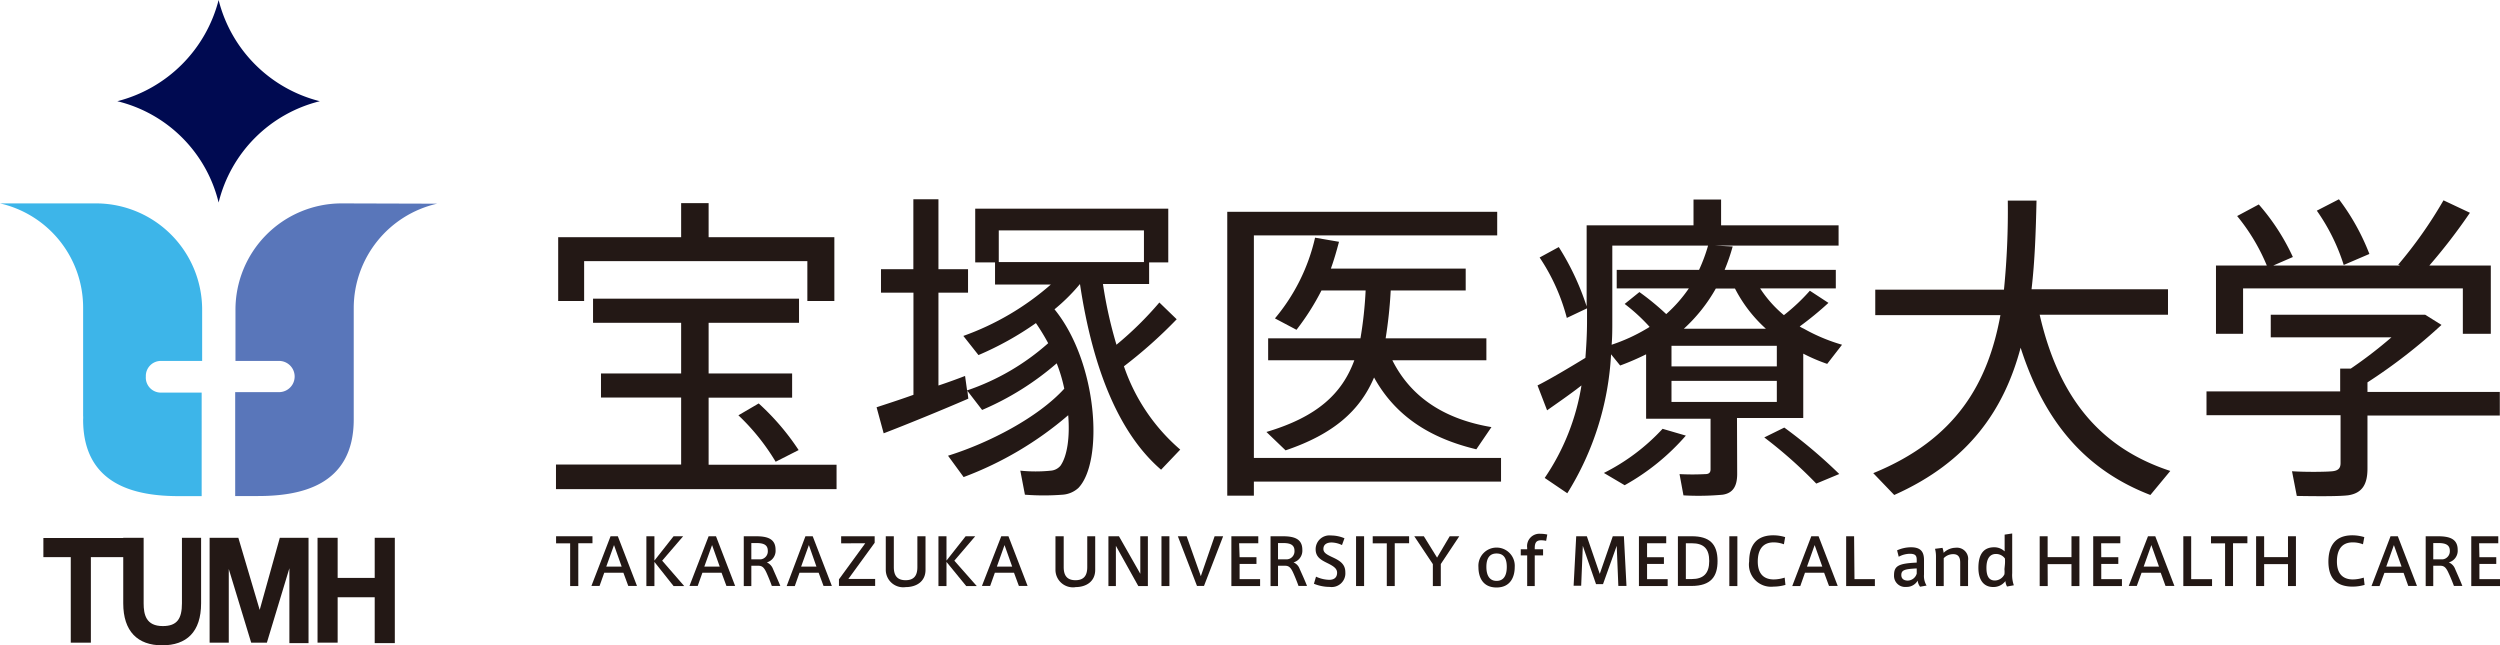 <svg xmlns="http://www.w3.org/2000/svg" viewBox="0 0 261.07 67.36"><defs><style>.cls-1{fill:#231815;}.cls-2{fill:#000a51;}.cls-3{fill:#5976ba;}.cls-4{fill:#3db5e9;}</style></defs><g id="レイヤー_2" data-name="レイヤー 2"><g id="レイヤー_1-2" data-name="レイヤー 1"><path class="cls-1" d="M59.54,61.2V56.74H58.07V56h3.8v.73H60.39V61.2Z"/><path class="cls-1" d="M63.76,56h.76l2,5.19h-.91l-.51-1.38h-2l-.49,1.38h-.85Zm1.16,3.17-.8-2.25-.81,2.25Z"/><path class="cls-1" d="M71.45,61.2H70.34l-2-2.52V61.2h-.84V56h.84v2.54l2-2.54h1l-2.19,2.55Z"/><path class="cls-1" d="M74,56h.77l2,5.19h-.91l-.51-1.38h-2l-.49,1.38H72Zm1.16,3.17-.8-2.25-.81,2.25Z"/><path class="cls-1" d="M80.08,59.89c-.26-.59-.46-.81-.88-.81h-.74V61.2h-.79V56h1.25c1.15,0,2.07.22,2.07,1.41a1.26,1.26,0,0,1-.91,1.32,1.23,1.23,0,0,1,.64.68c.18.42.56,1.26.77,1.78H80.6C80.48,60.84,80.26,60.29,80.08,59.89Zm.1-2.38c0-.64-.49-.8-1.18-.8h-.54v1.7h1A.84.84,0,0,0,80.18,57.51Z"/><path class="cls-1" d="M84.11,56h.76l2,5.19H86l-.51-1.38h-2L83,61.2h-.85Zm1.15,3.17-.79-2.25-.81,2.25Z"/><path class="cls-1" d="M87.84,56.74V56h3.5v.68l-2.75,3.78h2.8v.73H87.61v-.69l2.75-3.77Z"/><path class="cls-1" d="M94.5,61.32a1.82,1.82,0,0,1-2-1.8V56h.84v3.22c0,.78.27,1.37,1.23,1.37s1.23-.59,1.23-1.37V56h.85v3.51c0,1.18-.9,1.8-2.09,1.8Z"/><path class="cls-1" d="M102,61.2h-1.1l-2.06-2.52V61.2H98V56h.84v2.54l2-2.54h1l-2.18,2.55Z"/><path class="cls-1" d="M104.56,56h.75l2,5.19h-.91l-.51-1.38h-2l-.49,1.38h-.86Zm1.14,3.17-.8-2.25-.8,2.25Z"/><path class="cls-1" d="M112.29,61.32a1.83,1.83,0,0,1-2.07-1.8V56h.86v3.22c0,.78.27,1.37,1.23,1.37s1.23-.59,1.23-1.37V56h.83v3.51c0,1.18-.89,1.8-2.08,1.8Z"/><path class="cls-1" d="M116.53,61.2h-.78V56h1.1l2.23,3.92V56h.79V61.2h-1L116.53,57Z"/><path class="cls-1" d="M122.12,61.2h-.83V56h.83Z"/><path class="cls-1" d="M126.84,56h.89l-2,5.19H125L123,56h.92l1.48,4.17Z"/><path class="cls-1" d="M129.45,58.19h1.76v.7h-1.76v1.59h2.14v.72h-3V56h2.81v.73h-2Z"/><path class="cls-1" d="M135.08,59.89c-.26-.59-.46-.81-.88-.81h-.74V61.2h-.78V56h1.25c1.14,0,2.07.22,2.07,1.41a1.27,1.27,0,0,1-.92,1.32,1.16,1.16,0,0,1,.64.68c.19.42.57,1.26.77,1.78h-.89C135.48,60.84,135.26,60.29,135.08,59.89Zm.1-2.38c0-.64-.49-.8-1.17-.8h-.55v1.7h.95A.84.84,0,0,0,135.18,57.51Z"/><path class="cls-1" d="M140.14,56.92a2.65,2.65,0,0,0-1.08-.27c-.37,0-.86.12-.86.68,0,.4.38.59.88.83.78.36,1.41.7,1.41,1.6a1.43,1.43,0,0,1-1.63,1.53,4.36,4.36,0,0,1-1.65-.33l.22-.74a3.5,3.5,0,0,0,1.39.33c.39,0,.81-.16.81-.74,0-.42-.33-.67-1-1s-1.24-.63-1.24-1.45A1.44,1.44,0,0,1,139,55.92a3.58,3.58,0,0,1,1.4.29Z"/><path class="cls-1" d="M142.45,61.2h-.84V56h.84Z"/><path class="cls-1" d="M144.82,61.2V56.74h-1.47V56h3.8v.73h-1.5V61.2Z"/><path class="cls-1" d="M147.69,56h1l1.38,2.23L151.39,56h1l-1.93,2.9V61.2h-.83V58.91Z"/><path class="cls-1" d="M158.18,59.22c0,1-.43,2.13-1.9,2.13s-1.89-1.12-1.89-2.13a1.9,1.9,0,1,1,3.79,0Zm-1.89,1.44c.67,0,1.06-.47,1.06-1.46s-.39-1.4-1.07-1.4-1.06.44-1.06,1.4.38,1.46,1.06,1.46Z"/><path class="cls-1" d="M158.81,58v-.64h.67v-.16a1.29,1.29,0,0,1,1.36-1.46,3.5,3.5,0,0,1,.74.08l-.12.66a2.31,2.31,0,0,0-.52-.06c-.49,0-.67.24-.67.81v.13h.87V58h-.87V61.2h-.79V58Z"/><path class="cls-1" d="M167.4,61h-.73l-1.38-4-.17,4.17h-.79L164.6,56h1.11l1.35,3.93L168.42,56h1.16l.27,5.19H169L168.83,57Z"/><path class="cls-1" d="M172,58.19h1.76v.7H172v1.59h2.15v.72h-3V56H174v.73h-2Z"/><path class="cls-1" d="M176.67,56c1.82,0,2.69.77,2.69,2.59,0,1.58-.65,2.6-2.73,2.6h-1.41V56Zm1.82,2.58c0-1.24-.53-1.85-1.83-1.85h-.61v3.74h.61c1.25,0,1.83-.61,1.83-1.88Z"/><path class="cls-1" d="M181.43,61.2h-.84V56h.84Z"/><path class="cls-1" d="M182.66,58.67c0-1.42.52-2.77,2.53-2.77a4.29,4.29,0,0,1,1.23.19l-.13.75a3,3,0,0,0-1.07-.2c-1.19,0-1.66.83-1.66,2s.53,1.87,1.68,1.87a3.93,3.93,0,0,0,1.13-.19l.08.76a4.61,4.61,0,0,1-1.25.18,2.31,2.31,0,0,1-2.54-2.63Z"/><path class="cls-1" d="M189.15,56h.76l2,5.19H191l-.51-1.38h-2L188,61.2h-.84Zm1.15,3.17-.8-2.25-.8,2.25Z"/><path class="cls-1" d="M193.66,60.48h2.13v.72h-3V56h.83Z"/><path class="cls-1" d="M201.19,61.15l-.68.12a1.25,1.25,0,0,1-.25-.64,1.32,1.32,0,0,1-1.19.66,1.16,1.16,0,0,1-1.28-1.22c0-1,.51-1.23,2.37-1.32v-.26c0-.4-.08-.66-.71-.66a2.5,2.5,0,0,0-1.17.31l-.17-.67a3.6,3.6,0,0,1,1.44-.32c1,0,1.37.44,1.37,1.33V60A1.91,1.91,0,0,0,201.19,61.15Zm-2.64-1.1c0,.48.4.58.67.58a1,1,0,0,0,.94-.73v-.54C198.93,59.42,198.55,59.52,198.55,60.05Z"/><path class="cls-1" d="M202.85,57.21a2.44,2.44,0,0,1,.12.52,1.83,1.83,0,0,1,1.26-.53,1.17,1.17,0,0,1,1.29,1.34V61.2h-.82V58.74c0-.5-.17-.87-.72-.87a1.35,1.35,0,0,0-1,.42V61.2h-.81V58.13a3.07,3.07,0,0,0-.1-.82Z"/><path class="cls-1" d="M208.14,61.3c-1,0-1.54-.75-1.54-2s.42-2.15,1.65-2.15a1.57,1.57,0,0,1,1.09.43V55.83l.79-.12v4.15a3.24,3.24,0,0,0,.17,1.26l-.71.13a1.45,1.45,0,0,1-.17-.57,1.54,1.54,0,0,1-1.27.62Zm1.23-2.37a3.74,3.74,0,0,0,0-.61,1.15,1.15,0,0,0-.93-.47c-.73,0-1,.62-1,1.45s.24,1.32.88,1.32a1.12,1.12,0,0,0,1-.65,2.66,2.66,0,0,0,0-.53Z"/><path class="cls-1" d="M213.84,61.2H213V56h.83v2.18h2.49V56h.83V61.2h-.83V58.91h-2.49Z"/><path class="cls-1" d="M219.43,58.19h1.78v.7h-1.78v1.59h2.16v.72h-3V56h2.83v.73h-2Z"/><path class="cls-1" d="M224.31,56h.76l2,5.19h-.93l-.5-1.38h-2l-.5,1.38h-.84Zm1.15,3.17-.8-2.25-.8,2.25Z"/><path class="cls-1" d="M228.82,60.48H231v.72H228V56h.82Z"/><path class="cls-1" d="M232.36,61.2V56.74h-1.47V56h3.8v.73h-1.5V61.2Z"/><path class="cls-1" d="M236.44,61.2h-.84V56h.84v2.18h2.49V56h.83V61.2h-.83V58.91h-2.49Z"/><path class="cls-1" d="M243.15,58.67c0-1.42.52-2.77,2.51-2.77a4.43,4.43,0,0,1,1.24.19l-.14.75a2.87,2.87,0,0,0-1.07-.2c-1.19,0-1.65.83-1.65,2s.53,1.87,1.67,1.87a3.93,3.93,0,0,0,1.13-.19l.09.76a4.61,4.61,0,0,1-1.25.18c-2,0-2.53-1.23-2.53-2.63Z"/><path class="cls-1" d="M249.64,56h.76l2,5.19h-.91L251,59.82h-2l-.51,1.38h-.84Zm1.15,3.17-.8-2.25-.8,2.25Z"/><path class="cls-1" d="M255.72,59.89c-.26-.59-.46-.81-.88-.81h-.74V61.2h-.79V56h1.25c1.15,0,2.09.22,2.09,1.41a1.26,1.26,0,0,1-.93,1.32,1.19,1.19,0,0,1,.66.68c.18.42.56,1.26.76,1.78h-.88C256.13,60.84,255.91,60.29,255.72,59.89Zm.11-2.38c0-.64-.5-.8-1.19-.8h-.54v1.7h1A.85.85,0,0,0,255.83,57.51Z"/><path class="cls-1" d="M258.92,58.19h1.76v.7h-1.76v1.59h2.15v.72h-3V56h2.82v.73h-2Z"/><path class="cls-2" d="M22.83,0A14.55,14.55,0,0,0,33.4,10.57,14.44,14.44,0,0,0,22.83,21.15,14.38,14.38,0,0,0,12.25,10.57,14.66,14.66,0,0,0,22.83,0Z"/><path class="cls-3" d="M35.59,21.24h0a11.1,11.1,0,0,0-11,11.14v5.31h4.55a1.63,1.63,0,0,1,0,3.26H24.56V51.8h2.38c4.3,0,10-1,10-8,0-.14,0-.26,0-.4V32.15a11.19,11.19,0,0,1,8.71-10.88v0Z"/><path class="cls-4" d="M15.23,39.32a1.57,1.57,0,0,1,1.56-1.63h4.32V32.38a11.1,11.1,0,0,0-11-11.14H0v0A11.16,11.16,0,0,1,8.68,32.15V43.41a2.68,2.68,0,0,1,0,.4c0,7,5.72,8,10,8h2.38V41H16.79A1.57,1.57,0,0,1,15.23,39.32Z"/><path class="cls-1" d="M7.39,58.18H4.53v-2h8.61v2H9.49v8.93H7.39Z"/><path class="cls-1" d="M21,63c0,3-1.52,4.39-4.07,4.39S12.87,65.94,12.87,63V56.16H15V63c0,1.2.26,2.38,2,2.38,1.49,0,2-.76,2-2.38V56.16H21Z"/><path class="cls-1" d="M21.89,56.16h3l2.23,7.53h0l2.1-7.53h3v11h-2V59.34h0l-2.35,7.77H26.23l-2.34-7.69h0v7.69h-2Z"/><path class="cls-1" d="M33.16,56.16h2.1v4.19h3.87V56.16h2.1v11h-2.1V62.37H35.26v4.74h-2.1Z"/><path class="cls-1" d="M71.13,48.51v-7H62.76V39h8.37V33.71h-9.2V31.19H83.44v2.52H74V39h8.72v2.53H74v7H87.36v2.55H58.06V48.51Zm0-23.74V21.21H74v3.56H87.13v6.66H84.31V27.27H61v4.16H58.29V24.77Zm8.1,17.36A25.39,25.39,0,0,1,83.4,47L81,48.22a22.67,22.67,0,0,0-3.89-4.85Z"/><path class="cls-1" d="M100.63,49.82,99,47.59c4.3-1.34,9.41-4,12.14-7a16.35,16.35,0,0,0-.79-2.65,29.6,29.6,0,0,1-7.79,4.87l-1.54-2,.1.82c-2.62,1.14-6.56,2.75-8.84,3.62l-.74-2.72c1-.33,2.38-.77,3.85-1.3V30.56H92V28.11h3.38v-7.3H98v7.3h3.09v2.45H98v9.7c1-.33,2-.7,2.78-1l.21,1.51a24.64,24.64,0,0,0,8.47-4.93,23.12,23.12,0,0,0-1.28-2.1,32.69,32.69,0,0,1-6,3.34l-1.58-2a28.25,28.25,0,0,0,9.14-5.37h-5.83V27.4h-2.07V21.79H122V27.4h-2v2.26h-4.82A45.28,45.28,0,0,0,116.59,36a35.49,35.49,0,0,0,4.48-4.41l1.81,1.75a48.63,48.63,0,0,1-5.51,4.91,19.91,19.91,0,0,0,5.88,8.7l-2,2.1c-4.24-3.64-7.09-10.2-8.47-19.39h0a19.54,19.54,0,0,1-2.66,2.64c4.54,5.58,5.14,15.9,2.49,18.66a2.74,2.74,0,0,1-1.64.7,25.61,25.61,0,0,1-3.94,0l-.48-2.51a15.63,15.63,0,0,0,3.19,0,1.47,1.47,0,0,0,1-.51c.71-1,1-3,.81-5.28A36.11,36.11,0,0,1,100.63,49.82Zm18.83-22.45V24.06H104.3v3.31Z"/><path class="cls-1" d="M156.75,47.82v2.47H130.94v1.47h-2.78V22.12h28.19v2.46H130.94V47.82Zm-1-3.22-1.58,2.32c-4.63-1.11-8.37-3.32-10.68-7.5-1.48,3.48-4.25,5.92-9.24,7.61l-2-1.92c5.31-1.58,7.9-4,9.18-7.49h-9V35.33h9.64a41.36,41.36,0,0,0,.54-5H138a25.68,25.68,0,0,1-2.61,4.11l-2.25-1.19a20,20,0,0,0,4.19-8.43l2.5.43c-.25.94-.52,1.89-.85,2.8h14.08v2.28h-7.83a47.9,47.9,0,0,1-.53,5h10.52v2.29h-9.82C147.45,41.72,151.17,43.83,155.74,44.6Z"/><path class="cls-1" d="M181.41,49.49c0,1.23-.4,2-1.51,2.17a27.63,27.63,0,0,1-4.1.07l-.41-2.22a25.8,25.8,0,0,0,2.7,0c.38,0,.54-.17.54-.5V43.73H171.9V37a27.25,27.25,0,0,1-2.71,1.17L168.24,37a30.4,30.4,0,0,1-4.57,14.51l-2.36-1.6a23.82,23.82,0,0,0,3.84-9.66c-1.28,1-2.65,1.93-3.59,2.6l-1-2.6c1.26-.63,3.3-1.84,5-2.88.1-1.27.17-2.55.17-3.84V32.2l-2.11,1a20.72,20.72,0,0,0-2.84-6.31l2-1.09A27.16,27.16,0,0,1,165.69,32V23.53h11.16V20.84h2.88v2.69H192v2.12H179.13l1.81.09a20.71,20.71,0,0,1-.84,2.44h11.61v1.94h-7.9a12.39,12.39,0,0,0,2.48,2.79A20.3,20.3,0,0,0,189,30.36l1.94,1.27a34.22,34.22,0,0,1-3,2.46,2.33,2.33,0,0,0,.42.23v0a18.74,18.74,0,0,0,4,1.68l-1.55,2a18.25,18.25,0,0,1-2.5-1.07v6.72h-6.92Zm-5.36-4a23.74,23.74,0,0,1-6.39,5.18l-2.17-1.28a21.37,21.37,0,0,0,6.13-4.61Zm-3.78-11.35a18.8,18.8,0,0,0-2.61-2.4l1.54-1.24A27.16,27.16,0,0,1,174,32.8a14.69,14.69,0,0,0,2.36-2.68h-7.53V28.18h8.6a17.24,17.24,0,0,0,.94-2.53h-10v7.89c0,.82,0,1.66-.07,2.46a18.18,18.18,0,0,0,3.6-1.64v0A3.15,3.15,0,0,0,172.27,34.13Zm2.28,4.12h11V36.11h-11Zm0,3.71h11v-2.2h-11Zm9.86-7.64a14.63,14.63,0,0,1-3.23-4.2h-2a16.87,16.87,0,0,1-3.34,4.2Zm1.92,10.32a52.63,52.63,0,0,1,5.74,4.85l-2.4,1a47,47,0,0,0-5.43-4.82Z"/><path class="cls-1" d="M226.64,49.18l-2.08,2.51c-6.59-2.54-11-7.42-13.55-15.38-1.71,6.42-5.37,11.89-13.2,15.38l-2.19-2.28c8.74-3.57,12-9.51,13.28-16.5H195.83V30.25h13.44a83,83,0,0,0,.4-9.3l3,0c-.07,3.14-.17,6.28-.52,9.26h14.25v2.66H213C215.05,41.82,219.56,46.85,226.64,49.18Z"/><path class="cls-1" d="M244.38,40.87V38.49h1.11a46.17,46.17,0,0,0,4.24-3.26h-12.6V32.87h16.13l1.7,1.06a56.74,56.74,0,0,1-7.73,6v1h13.82v2.46H247.23v5.55c0,1.61-.53,2.55-2,2.78-1,.13-3.59.1-5.38.07l-.5-2.58c1.44.1,3.63.07,4.24,0s.83-.34.83-.85v-5h-14V40.87Zm-7.66-13.14a20.44,20.44,0,0,0-3.1-5.17l2.26-1.21a22.71,22.71,0,0,1,3.56,5.49l-2.05.89h13.25l-.2-.09a45.48,45.48,0,0,0,4.73-6.72l2.76,1.3a59.85,59.85,0,0,1-4.24,5.51h6.42v7.13h-2.92V30.12H234.24v4.74h-2.83V27.73Zm7.53-6.92a23.37,23.37,0,0,1,3.18,5.71l-2.68,1.15A20.59,20.59,0,0,0,241.94,22Z"/></g></g></svg>